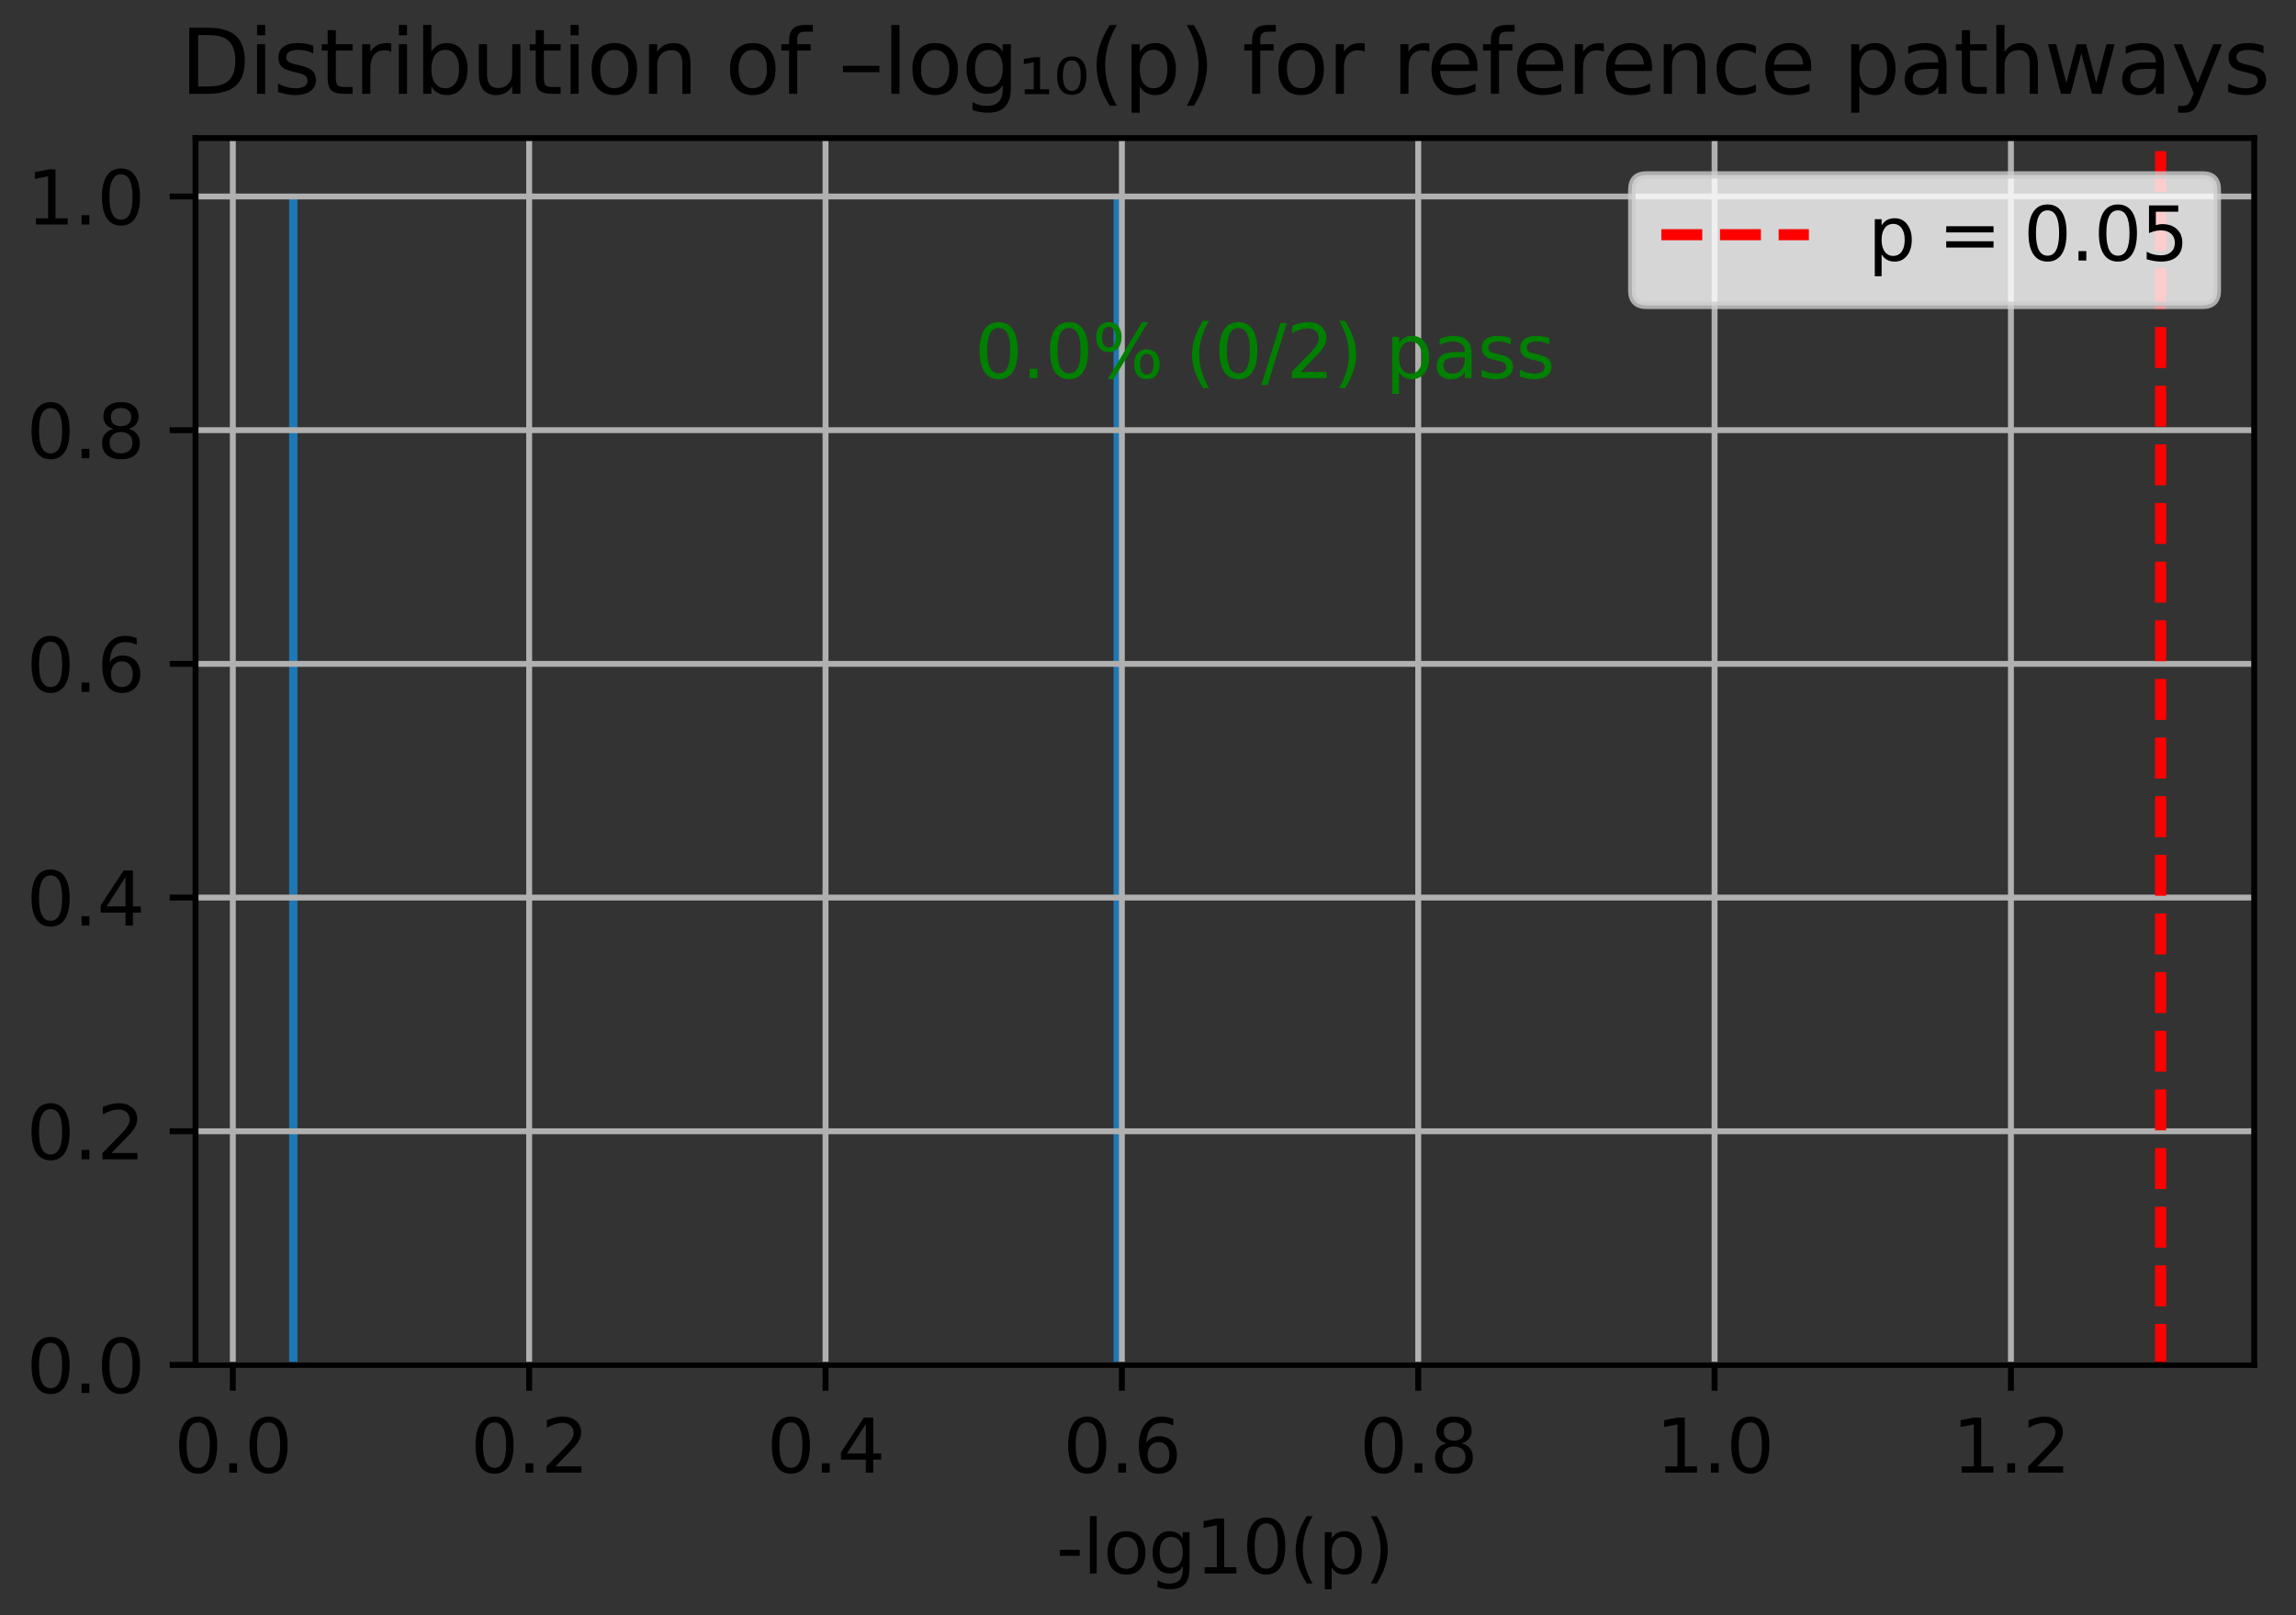 <?xml version="1.0" encoding="utf-8" standalone="no"?>
<!DOCTYPE svg PUBLIC "-//W3C//DTD SVG 1.1//EN"
  "http://www.w3.org/Graphics/SVG/1.1/DTD/svg11.dtd">
<svg xmlns:xlink="http://www.w3.org/1999/xlink" width="311.168pt" height="218.994pt" viewBox="0 0 311.168 218.994" xmlns="http://www.w3.org/2000/svg" version="1.1">
 <rect x="0" y="0" width="311.168" height="218.994" fill="#333333" stroke="none"/>
 <defs>
  <style type="text/css">*{stroke-linejoin: round; stroke-linecap: butt}</style>
 </defs>
 <g id="figure_1">
  <g id="patch_1">
   <path d="M 0 218.994 
L 311.168 218.994 
L 311.168 0 
L 0 0 
L 0 218.994 
z
" style="fill: none"/>
  </g>
  <g id="axes_1">
   <g id="patch_2">
    <path d="M 26.503 185.038 
L 305.503 185.038 
L 305.503 18.718 
L 26.503 18.718 
L 26.503 185.038 
z
" style="fill: none"/>
   </g>
   <g id="patch_3">
    <path d="M 39.185 185.038 
L 40.314 185.038 
L 40.314 26.638 
L 39.185 26.638 
z
" clip-path="url(#p17733066af)" style="fill: #1f77b4"/>
   </g>
   <g id="patch_4">
    <path d="M 40.314 185.038 
L 41.442 185.038 
L 41.442 185.038 
L 40.314 185.038 
z
" clip-path="url(#p17733066af)" style="fill: #1f77b4"/>
   </g>
   <g id="patch_5">
    <path d="M 41.442 185.038 
L 42.571 185.038 
L 42.571 185.038 
L 41.442 185.038 
z
" clip-path="url(#p17733066af)" style="fill: #1f77b4"/>
   </g>
   <g id="patch_6">
    <path d="M 42.571 185.038 
L 43.699 185.038 
L 43.699 185.038 
L 42.571 185.038 
z
" clip-path="url(#p17733066af)" style="fill: #1f77b4"/>
   </g>
   <g id="patch_7">
    <path d="M 43.699 185.038 
L 44.828 185.038 
L 44.828 185.038 
L 43.699 185.038 
z
" clip-path="url(#p17733066af)" style="fill: #1f77b4"/>
   </g>
   <g id="patch_8">
    <path d="M 44.828 185.038 
L 45.956 185.038 
L 45.956 185.038 
L 44.828 185.038 
z
" clip-path="url(#p17733066af)" style="fill: #1f77b4"/>
   </g>
   <g id="patch_9">
    <path d="M 45.956 185.038 
L 47.085 185.038 
L 47.085 185.038 
L 45.956 185.038 
z
" clip-path="url(#p17733066af)" style="fill: #1f77b4"/>
   </g>
   <g id="patch_10">
    <path d="M 47.085 185.038 
L 48.214 185.038 
L 48.214 185.038 
L 47.085 185.038 
z
" clip-path="url(#p17733066af)" style="fill: #1f77b4"/>
   </g>
   <g id="patch_11">
    <path d="M 48.214 185.038 
L 49.342 185.038 
L 49.342 185.038 
L 48.214 185.038 
z
" clip-path="url(#p17733066af)" style="fill: #1f77b4"/>
   </g>
   <g id="patch_12">
    <path d="M 49.342 185.038 
L 50.471 185.038 
L 50.471 185.038 
L 49.342 185.038 
z
" clip-path="url(#p17733066af)" style="fill: #1f77b4"/>
   </g>
   <g id="patch_13">
    <path d="M 50.471 185.038 
L 51.599 185.038 
L 51.599 185.038 
L 50.471 185.038 
z
" clip-path="url(#p17733066af)" style="fill: #1f77b4"/>
   </g>
   <g id="patch_14">
    <path d="M 51.599 185.038 
L 52.728 185.038 
L 52.728 185.038 
L 51.599 185.038 
z
" clip-path="url(#p17733066af)" style="fill: #1f77b4"/>
   </g>
   <g id="patch_15">
    <path d="M 52.728 185.038 
L 53.857 185.038 
L 53.857 185.038 
L 52.728 185.038 
z
" clip-path="url(#p17733066af)" style="fill: #1f77b4"/>
   </g>
   <g id="patch_16">
    <path d="M 53.857 185.038 
L 54.985 185.038 
L 54.985 185.038 
L 53.857 185.038 
z
" clip-path="url(#p17733066af)" style="fill: #1f77b4"/>
   </g>
   <g id="patch_17">
    <path d="M 54.985 185.038 
L 56.114 185.038 
L 56.114 185.038 
L 54.985 185.038 
z
" clip-path="url(#p17733066af)" style="fill: #1f77b4"/>
   </g>
   <g id="patch_18">
    <path d="M 56.114 185.038 
L 57.242 185.038 
L 57.242 185.038 
L 56.114 185.038 
z
" clip-path="url(#p17733066af)" style="fill: #1f77b4"/>
   </g>
   <g id="patch_19">
    <path d="M 57.242 185.038 
L 58.371 185.038 
L 58.371 185.038 
L 57.242 185.038 
z
" clip-path="url(#p17733066af)" style="fill: #1f77b4"/>
   </g>
   <g id="patch_20">
    <path d="M 58.371 185.038 
L 59.499 185.038 
L 59.499 185.038 
L 58.371 185.038 
z
" clip-path="url(#p17733066af)" style="fill: #1f77b4"/>
   </g>
   <g id="patch_21">
    <path d="M 59.499 185.038 
L 60.628 185.038 
L 60.628 185.038 
L 59.499 185.038 
z
" clip-path="url(#p17733066af)" style="fill: #1f77b4"/>
   </g>
   <g id="patch_22">
    <path d="M 60.628 185.038 
L 61.757 185.038 
L 61.757 185.038 
L 60.628 185.038 
z
" clip-path="url(#p17733066af)" style="fill: #1f77b4"/>
   </g>
   <g id="patch_23">
    <path d="M 61.757 185.038 
L 62.885 185.038 
L 62.885 185.038 
L 61.757 185.038 
z
" clip-path="url(#p17733066af)" style="fill: #1f77b4"/>
   </g>
   <g id="patch_24">
    <path d="M 62.885 185.038 
L 64.014 185.038 
L 64.014 185.038 
L 62.885 185.038 
z
" clip-path="url(#p17733066af)" style="fill: #1f77b4"/>
   </g>
   <g id="patch_25">
    <path d="M 64.014 185.038 
L 65.142 185.038 
L 65.142 185.038 
L 64.014 185.038 
z
" clip-path="url(#p17733066af)" style="fill: #1f77b4"/>
   </g>
   <g id="patch_26">
    <path d="M 65.142 185.038 
L 66.271 185.038 
L 66.271 185.038 
L 65.142 185.038 
z
" clip-path="url(#p17733066af)" style="fill: #1f77b4"/>
   </g>
   <g id="patch_27">
    <path d="M 66.271 185.038 
L 67.4 185.038 
L 67.4 185.038 
L 66.271 185.038 
z
" clip-path="url(#p17733066af)" style="fill: #1f77b4"/>
   </g>
   <g id="patch_28">
    <path d="M 67.4 185.038 
L 68.528 185.038 
L 68.528 185.038 
L 67.4 185.038 
z
" clip-path="url(#p17733066af)" style="fill: #1f77b4"/>
   </g>
   <g id="patch_29">
    <path d="M 68.528 185.038 
L 69.657 185.038 
L 69.657 185.038 
L 68.528 185.038 
z
" clip-path="url(#p17733066af)" style="fill: #1f77b4"/>
   </g>
   <g id="patch_30">
    <path d="M 69.657 185.038 
L 70.785 185.038 
L 70.785 185.038 
L 69.657 185.038 
z
" clip-path="url(#p17733066af)" style="fill: #1f77b4"/>
   </g>
   <g id="patch_31">
    <path d="M 70.785 185.038 
L 71.914 185.038 
L 71.914 185.038 
L 70.785 185.038 
z
" clip-path="url(#p17733066af)" style="fill: #1f77b4"/>
   </g>
   <g id="patch_32">
    <path d="M 71.914 185.038 
L 73.042 185.038 
L 73.042 185.038 
L 71.914 185.038 
z
" clip-path="url(#p17733066af)" style="fill: #1f77b4"/>
   </g>
   <g id="patch_33">
    <path d="M 73.042 185.038 
L 74.171 185.038 
L 74.171 185.038 
L 73.042 185.038 
z
" clip-path="url(#p17733066af)" style="fill: #1f77b4"/>
   </g>
   <g id="patch_34">
    <path d="M 74.171 185.038 
L 75.3 185.038 
L 75.3 185.038 
L 74.171 185.038 
z
" clip-path="url(#p17733066af)" style="fill: #1f77b4"/>
   </g>
   <g id="patch_35">
    <path d="M 75.3 185.038 
L 76.428 185.038 
L 76.428 185.038 
L 75.3 185.038 
z
" clip-path="url(#p17733066af)" style="fill: #1f77b4"/>
   </g>
   <g id="patch_36">
    <path d="M 76.428 185.038 
L 77.557 185.038 
L 77.557 185.038 
L 76.428 185.038 
z
" clip-path="url(#p17733066af)" style="fill: #1f77b4"/>
   </g>
   <g id="patch_37">
    <path d="M 77.557 185.038 
L 78.685 185.038 
L 78.685 185.038 
L 77.557 185.038 
z
" clip-path="url(#p17733066af)" style="fill: #1f77b4"/>
   </g>
   <g id="patch_38">
    <path d="M 78.685 185.038 
L 79.814 185.038 
L 79.814 185.038 
L 78.685 185.038 
z
" clip-path="url(#p17733066af)" style="fill: #1f77b4"/>
   </g>
   <g id="patch_39">
    <path d="M 79.814 185.038 
L 80.943 185.038 
L 80.943 185.038 
L 79.814 185.038 
z
" clip-path="url(#p17733066af)" style="fill: #1f77b4"/>
   </g>
   <g id="patch_40">
    <path d="M 80.943 185.038 
L 82.071 185.038 
L 82.071 185.038 
L 80.943 185.038 
z
" clip-path="url(#p17733066af)" style="fill: #1f77b4"/>
   </g>
   <g id="patch_41">
    <path d="M 82.071 185.038 
L 83.2 185.038 
L 83.2 185.038 
L 82.071 185.038 
z
" clip-path="url(#p17733066af)" style="fill: #1f77b4"/>
   </g>
   <g id="patch_42">
    <path d="M 83.2 185.038 
L 84.328 185.038 
L 84.328 185.038 
L 83.2 185.038 
z
" clip-path="url(#p17733066af)" style="fill: #1f77b4"/>
   </g>
   <g id="patch_43">
    <path d="M 84.328 185.038 
L 85.457 185.038 
L 85.457 185.038 
L 84.328 185.038 
z
" clip-path="url(#p17733066af)" style="fill: #1f77b4"/>
   </g>
   <g id="patch_44">
    <path d="M 85.457 185.038 
L 86.586 185.038 
L 86.586 185.038 
L 85.457 185.038 
z
" clip-path="url(#p17733066af)" style="fill: #1f77b4"/>
   </g>
   <g id="patch_45">
    <path d="M 86.586 185.038 
L 87.714 185.038 
L 87.714 185.038 
L 86.586 185.038 
z
" clip-path="url(#p17733066af)" style="fill: #1f77b4"/>
   </g>
   <g id="patch_46">
    <path d="M 87.714 185.038 
L 88.843 185.038 
L 88.843 185.038 
L 87.714 185.038 
z
" clip-path="url(#p17733066af)" style="fill: #1f77b4"/>
   </g>
   <g id="patch_47">
    <path d="M 88.843 185.038 
L 89.971 185.038 
L 89.971 185.038 
L 88.843 185.038 
z
" clip-path="url(#p17733066af)" style="fill: #1f77b4"/>
   </g>
   <g id="patch_48">
    <path d="M 89.971 185.038 
L 91.1 185.038 
L 91.1 185.038 
L 89.971 185.038 
z
" clip-path="url(#p17733066af)" style="fill: #1f77b4"/>
   </g>
   <g id="patch_49">
    <path d="M 91.1 185.038 
L 92.228 185.038 
L 92.228 185.038 
L 91.1 185.038 
z
" clip-path="url(#p17733066af)" style="fill: #1f77b4"/>
   </g>
   <g id="patch_50">
    <path d="M 92.228 185.038 
L 93.357 185.038 
L 93.357 185.038 
L 92.228 185.038 
z
" clip-path="url(#p17733066af)" style="fill: #1f77b4"/>
   </g>
   <g id="patch_51">
    <path d="M 93.357 185.038 
L 94.486 185.038 
L 94.486 185.038 
L 93.357 185.038 
z
" clip-path="url(#p17733066af)" style="fill: #1f77b4"/>
   </g>
   <g id="patch_52">
    <path d="M 94.486 185.038 
L 95.614 185.038 
L 95.614 185.038 
L 94.486 185.038 
z
" clip-path="url(#p17733066af)" style="fill: #1f77b4"/>
   </g>
   <g id="patch_53">
    <path d="M 95.614 185.038 
L 96.743 185.038 
L 96.743 185.038 
L 95.614 185.038 
z
" clip-path="url(#p17733066af)" style="fill: #1f77b4"/>
   </g>
   <g id="patch_54">
    <path d="M 96.743 185.038 
L 97.871 185.038 
L 97.871 185.038 
L 96.743 185.038 
z
" clip-path="url(#p17733066af)" style="fill: #1f77b4"/>
   </g>
   <g id="patch_55">
    <path d="M 97.871 185.038 
L 99 185.038 
L 99 185.038 
L 97.871 185.038 
z
" clip-path="url(#p17733066af)" style="fill: #1f77b4"/>
   </g>
   <g id="patch_56">
    <path d="M 99 185.038 
L 100.129 185.038 
L 100.129 185.038 
L 99 185.038 
z
" clip-path="url(#p17733066af)" style="fill: #1f77b4"/>
   </g>
   <g id="patch_57">
    <path d="M 100.129 185.038 
L 101.257 185.038 
L 101.257 185.038 
L 100.129 185.038 
z
" clip-path="url(#p17733066af)" style="fill: #1f77b4"/>
   </g>
   <g id="patch_58">
    <path d="M 101.257 185.038 
L 102.386 185.038 
L 102.386 185.038 
L 101.257 185.038 
z
" clip-path="url(#p17733066af)" style="fill: #1f77b4"/>
   </g>
   <g id="patch_59">
    <path d="M 102.386 185.038 
L 103.514 185.038 
L 103.514 185.038 
L 102.386 185.038 
z
" clip-path="url(#p17733066af)" style="fill: #1f77b4"/>
   </g>
   <g id="patch_60">
    <path d="M 103.514 185.038 
L 104.643 185.038 
L 104.643 185.038 
L 103.514 185.038 
z
" clip-path="url(#p17733066af)" style="fill: #1f77b4"/>
   </g>
   <g id="patch_61">
    <path d="M 104.643 185.038 
L 105.771 185.038 
L 105.771 185.038 
L 104.643 185.038 
z
" clip-path="url(#p17733066af)" style="fill: #1f77b4"/>
   </g>
   <g id="patch_62">
    <path d="M 105.771 185.038 
L 106.9 185.038 
L 106.9 185.038 
L 105.771 185.038 
z
" clip-path="url(#p17733066af)" style="fill: #1f77b4"/>
   </g>
   <g id="patch_63">
    <path d="M 106.9 185.038 
L 108.029 185.038 
L 108.029 185.038 
L 106.9 185.038 
z
" clip-path="url(#p17733066af)" style="fill: #1f77b4"/>
   </g>
   <g id="patch_64">
    <path d="M 108.029 185.038 
L 109.157 185.038 
L 109.157 185.038 
L 108.029 185.038 
z
" clip-path="url(#p17733066af)" style="fill: #1f77b4"/>
   </g>
   <g id="patch_65">
    <path d="M 109.157 185.038 
L 110.286 185.038 
L 110.286 185.038 
L 109.157 185.038 
z
" clip-path="url(#p17733066af)" style="fill: #1f77b4"/>
   </g>
   <g id="patch_66">
    <path d="M 110.286 185.038 
L 111.414 185.038 
L 111.414 185.038 
L 110.286 185.038 
z
" clip-path="url(#p17733066af)" style="fill: #1f77b4"/>
   </g>
   <g id="patch_67">
    <path d="M 111.414 185.038 
L 112.543 185.038 
L 112.543 185.038 
L 111.414 185.038 
z
" clip-path="url(#p17733066af)" style="fill: #1f77b4"/>
   </g>
   <g id="patch_68">
    <path d="M 112.543 185.038 
L 113.672 185.038 
L 113.672 185.038 
L 112.543 185.038 
z
" clip-path="url(#p17733066af)" style="fill: #1f77b4"/>
   </g>
   <g id="patch_69">
    <path d="M 113.672 185.038 
L 114.8 185.038 
L 114.8 185.038 
L 113.672 185.038 
z
" clip-path="url(#p17733066af)" style="fill: #1f77b4"/>
   </g>
   <g id="patch_70">
    <path d="M 114.8 185.038 
L 115.929 185.038 
L 115.929 185.038 
L 114.8 185.038 
z
" clip-path="url(#p17733066af)" style="fill: #1f77b4"/>
   </g>
   <g id="patch_71">
    <path d="M 115.929 185.038 
L 117.057 185.038 
L 117.057 185.038 
L 115.929 185.038 
z
" clip-path="url(#p17733066af)" style="fill: #1f77b4"/>
   </g>
   <g id="patch_72">
    <path d="M 117.057 185.038 
L 118.186 185.038 
L 118.186 185.038 
L 117.057 185.038 
z
" clip-path="url(#p17733066af)" style="fill: #1f77b4"/>
   </g>
   <g id="patch_73">
    <path d="M 118.186 185.038 
L 119.314 185.038 
L 119.314 185.038 
L 118.186 185.038 
z
" clip-path="url(#p17733066af)" style="fill: #1f77b4"/>
   </g>
   <g id="patch_74">
    <path d="M 119.314 185.038 
L 120.443 185.038 
L 120.443 185.038 
L 119.314 185.038 
z
" clip-path="url(#p17733066af)" style="fill: #1f77b4"/>
   </g>
   <g id="patch_75">
    <path d="M 120.443 185.038 
L 121.572 185.038 
L 121.572 185.038 
L 120.443 185.038 
z
" clip-path="url(#p17733066af)" style="fill: #1f77b4"/>
   </g>
   <g id="patch_76">
    <path d="M 121.572 185.038 
L 122.7 185.038 
L 122.7 185.038 
L 121.572 185.038 
z
" clip-path="url(#p17733066af)" style="fill: #1f77b4"/>
   </g>
   <g id="patch_77">
    <path d="M 122.7 185.038 
L 123.829 185.038 
L 123.829 185.038 
L 122.7 185.038 
z
" clip-path="url(#p17733066af)" style="fill: #1f77b4"/>
   </g>
   <g id="patch_78">
    <path d="M 123.829 185.038 
L 124.957 185.038 
L 124.957 185.038 
L 123.829 185.038 
z
" clip-path="url(#p17733066af)" style="fill: #1f77b4"/>
   </g>
   <g id="patch_79">
    <path d="M 124.957 185.038 
L 126.086 185.038 
L 126.086 185.038 
L 124.957 185.038 
z
" clip-path="url(#p17733066af)" style="fill: #1f77b4"/>
   </g>
   <g id="patch_80">
    <path d="M 126.086 185.038 
L 127.215 185.038 
L 127.215 185.038 
L 126.086 185.038 
z
" clip-path="url(#p17733066af)" style="fill: #1f77b4"/>
   </g>
   <g id="patch_81">
    <path d="M 127.215 185.038 
L 128.343 185.038 
L 128.343 185.038 
L 127.215 185.038 
z
" clip-path="url(#p17733066af)" style="fill: #1f77b4"/>
   </g>
   <g id="patch_82">
    <path d="M 128.343 185.038 
L 129.472 185.038 
L 129.472 185.038 
L 128.343 185.038 
z
" clip-path="url(#p17733066af)" style="fill: #1f77b4"/>
   </g>
   <g id="patch_83">
    <path d="M 129.472 185.038 
L 130.6 185.038 
L 130.6 185.038 
L 129.472 185.038 
z
" clip-path="url(#p17733066af)" style="fill: #1f77b4"/>
   </g>
   <g id="patch_84">
    <path d="M 130.6 185.038 
L 131.729 185.038 
L 131.729 185.038 
L 130.6 185.038 
z
" clip-path="url(#p17733066af)" style="fill: #1f77b4"/>
   </g>
   <g id="patch_85">
    <path d="M 131.729 185.038 
L 132.857 185.038 
L 132.857 185.038 
L 131.729 185.038 
z
" clip-path="url(#p17733066af)" style="fill: #1f77b4"/>
   </g>
   <g id="patch_86">
    <path d="M 132.857 185.038 
L 133.986 185.038 
L 133.986 185.038 
L 132.857 185.038 
z
" clip-path="url(#p17733066af)" style="fill: #1f77b4"/>
   </g>
   <g id="patch_87">
    <path d="M 133.986 185.038 
L 135.115 185.038 
L 135.115 185.038 
L 133.986 185.038 
z
" clip-path="url(#p17733066af)" style="fill: #1f77b4"/>
   </g>
   <g id="patch_88">
    <path d="M 135.115 185.038 
L 136.243 185.038 
L 136.243 185.038 
L 135.115 185.038 
z
" clip-path="url(#p17733066af)" style="fill: #1f77b4"/>
   </g>
   <g id="patch_89">
    <path d="M 136.243 185.038 
L 137.372 185.038 
L 137.372 185.038 
L 136.243 185.038 
z
" clip-path="url(#p17733066af)" style="fill: #1f77b4"/>
   </g>
   <g id="patch_90">
    <path d="M 137.372 185.038 
L 138.5 185.038 
L 138.5 185.038 
L 137.372 185.038 
z
" clip-path="url(#p17733066af)" style="fill: #1f77b4"/>
   </g>
   <g id="patch_91">
    <path d="M 138.5 185.038 
L 139.629 185.038 
L 139.629 185.038 
L 138.5 185.038 
z
" clip-path="url(#p17733066af)" style="fill: #1f77b4"/>
   </g>
   <g id="patch_92">
    <path d="M 139.629 185.038 
L 140.758 185.038 
L 140.758 185.038 
L 139.629 185.038 
z
" clip-path="url(#p17733066af)" style="fill: #1f77b4"/>
   </g>
   <g id="patch_93">
    <path d="M 140.758 185.038 
L 141.886 185.038 
L 141.886 185.038 
L 140.758 185.038 
z
" clip-path="url(#p17733066af)" style="fill: #1f77b4"/>
   </g>
   <g id="patch_94">
    <path d="M 141.886 185.038 
L 143.015 185.038 
L 143.015 185.038 
L 141.886 185.038 
z
" clip-path="url(#p17733066af)" style="fill: #1f77b4"/>
   </g>
   <g id="patch_95">
    <path d="M 143.015 185.038 
L 144.143 185.038 
L 144.143 185.038 
L 143.015 185.038 
z
" clip-path="url(#p17733066af)" style="fill: #1f77b4"/>
   </g>
   <g id="patch_96">
    <path d="M 144.143 185.038 
L 145.272 185.038 
L 145.272 185.038 
L 144.143 185.038 
z
" clip-path="url(#p17733066af)" style="fill: #1f77b4"/>
   </g>
   <g id="patch_97">
    <path d="M 145.272 185.038 
L 146.4 185.038 
L 146.4 185.038 
L 145.272 185.038 
z
" clip-path="url(#p17733066af)" style="fill: #1f77b4"/>
   </g>
   <g id="patch_98">
    <path d="M 146.4 185.038 
L 147.529 185.038 
L 147.529 185.038 
L 146.4 185.038 
z
" clip-path="url(#p17733066af)" style="fill: #1f77b4"/>
   </g>
   <g id="patch_99">
    <path d="M 147.529 185.038 
L 148.658 185.038 
L 148.658 185.038 
L 147.529 185.038 
z
" clip-path="url(#p17733066af)" style="fill: #1f77b4"/>
   </g>
   <g id="patch_100">
    <path d="M 148.658 185.038 
L 149.786 185.038 
L 149.786 185.038 
L 148.658 185.038 
z
" clip-path="url(#p17733066af)" style="fill: #1f77b4"/>
   </g>
   <g id="patch_101">
    <path d="M 149.786 185.038 
L 150.915 185.038 
L 150.915 185.038 
L 149.786 185.038 
z
" clip-path="url(#p17733066af)" style="fill: #1f77b4"/>
   </g>
   <g id="patch_102">
    <path d="M 150.915 185.038 
L 152.043 185.038 
L 152.043 26.638 
L 150.915 26.638 
z
" clip-path="url(#p17733066af)" style="fill: #1f77b4"/>
   </g>
   <g id="matplotlib.axis_1">
    <g id="xtick_1">
     <g id="line2d_1">
      <path d="M 31.554 185.038 
L 31.554 18.718 
" clip-path="url(#p17733066af)" style="fill: none; stroke: #b0b0b0; stroke-width: 0.8; stroke-linecap: square"/>
     </g>
     <g id="line2d_2">
      <defs>
       <path id="m2706a24806" d="M 0 0 
L 0 3.5 
" style="stroke: #000000; stroke-width: 0.8"/>
      </defs>
      <g>
       <use xlink:href="#m2706a24806" x="31.554" y="185.038" style="stroke: #000000; stroke-width: 0.8"/>
      </g>
     </g>
     <g id="text_1">
      <!-- 0.0 -->
      <g transform="translate(23.602 199.637) scale(0.1 -0.1)">
       <defs>
        <path id="DejaVuSans-30" d="M 2034 4250 
Q 1547 4250 1301 3770 
Q 1056 3291 1056 2328 
Q 1056 1369 1301 889 
Q 1547 409 2034 409 
Q 2525 409 2770 889 
Q 3016 1369 3016 2328 
Q 3016 3291 2770 3770 
Q 2525 4250 2034 4250 
z
M 2034 4750 
Q 2819 4750 3233 4129 
Q 3647 3509 3647 2328 
Q 3647 1150 3233 529 
Q 2819 -91 2034 -91 
Q 1250 -91 836 529 
Q 422 1150 422 2328 
Q 422 3509 836 4129 
Q 1250 4750 2034 4750 
z
" transform="scale(0.016)"/>
        <path id="DejaVuSans-2e" d="M 684 794 
L 1344 794 
L 1344 0 
L 684 0 
L 684 794 
z
" transform="scale(0.016)"/>
       </defs>
       <use xlink:href="#DejaVuSans-30"/>
       <use xlink:href="#DejaVuSans-2e" transform="translate(63.623 0)"/>
       <use xlink:href="#DejaVuSans-30" transform="translate(95.41 0)"/>
      </g>
     </g>
    </g>
    <g id="xtick_2">
     <g id="line2d_3">
      <path d="M 71.717 185.038 
L 71.717 18.718 
" clip-path="url(#p17733066af)" style="fill: none; stroke: #b0b0b0; stroke-width: 0.8; stroke-linecap: square"/>
     </g>
     <g id="line2d_4">
      <g>
       <use xlink:href="#m2706a24806" x="71.717" y="185.038" style="stroke: #000000; stroke-width: 0.8"/>
      </g>
     </g>
     <g id="text_2">
      <!-- 0.2 -->
      <g transform="translate(63.766 199.637) scale(0.1 -0.1)">
       <defs>
        <path id="DejaVuSans-32" d="M 1228 531 
L 3431 531 
L 3431 0 
L 469 0 
L 469 531 
Q 828 903 1448 1529 
Q 2069 2156 2228 2338 
Q 2531 2678 2651 2914 
Q 2772 3150 2772 3378 
Q 2772 3750 2511 3984 
Q 2250 4219 1831 4219 
Q 1534 4219 1204 4116 
Q 875 4013 500 3803 
L 500 4441 
Q 881 4594 1212 4672 
Q 1544 4750 1819 4750 
Q 2544 4750 2975 4387 
Q 3406 4025 3406 3419 
Q 3406 3131 3298 2873 
Q 3191 2616 2906 2266 
Q 2828 2175 2409 1742 
Q 1991 1309 1228 531 
z
" transform="scale(0.016)"/>
       </defs>
       <use xlink:href="#DejaVuSans-30"/>
       <use xlink:href="#DejaVuSans-2e" transform="translate(63.623 0)"/>
       <use xlink:href="#DejaVuSans-32" transform="translate(95.41 0)"/>
      </g>
     </g>
    </g>
    <g id="xtick_3">
     <g id="line2d_5">
      <path d="M 111.88 185.038 
L 111.88 18.718 
" clip-path="url(#p17733066af)" style="fill: none; stroke: #b0b0b0; stroke-width: 0.8; stroke-linecap: square"/>
     </g>
     <g id="line2d_6">
      <g>
       <use xlink:href="#m2706a24806" x="111.88" y="185.038" style="stroke: #000000; stroke-width: 0.8"/>
      </g>
     </g>
     <g id="text_3">
      <!-- 0.4 -->
      <g transform="translate(103.929 199.637) scale(0.1 -0.1)">
       <defs>
        <path id="DejaVuSans-34" d="M 2419 4116 
L 825 1625 
L 2419 1625 
L 2419 4116 
z
M 2253 4666 
L 3047 4666 
L 3047 1625 
L 3713 1625 
L 3713 1100 
L 3047 1100 
L 3047 0 
L 2419 0 
L 2419 1100 
L 313 1100 
L 313 1709 
L 2253 4666 
z
" transform="scale(0.016)"/>
       </defs>
       <use xlink:href="#DejaVuSans-30"/>
       <use xlink:href="#DejaVuSans-2e" transform="translate(63.623 0)"/>
       <use xlink:href="#DejaVuSans-34" transform="translate(95.41 0)"/>
      </g>
     </g>
    </g>
    <g id="xtick_4">
     <g id="line2d_7">
      <path d="M 152.043 185.038 
L 152.043 18.718 
" clip-path="url(#p17733066af)" style="fill: none; stroke: #b0b0b0; stroke-width: 0.8; stroke-linecap: square"/>
     </g>
     <g id="line2d_8">
      <g>
       <use xlink:href="#m2706a24806" x="152.043" y="185.038" style="stroke: #000000; stroke-width: 0.8"/>
      </g>
     </g>
     <g id="text_4">
      <!-- 0.6 -->
      <g transform="translate(144.092 199.637) scale(0.1 -0.1)">
       <defs>
        <path id="DejaVuSans-36" d="M 2113 2584 
Q 1688 2584 1439 2293 
Q 1191 2003 1191 1497 
Q 1191 994 1439 701 
Q 1688 409 2113 409 
Q 2538 409 2786 701 
Q 3034 994 3034 1497 
Q 3034 2003 2786 2293 
Q 2538 2584 2113 2584 
z
M 3366 4563 
L 3366 3988 
Q 3128 4100 2886 4159 
Q 2644 4219 2406 4219 
Q 1781 4219 1451 3797 
Q 1122 3375 1075 2522 
Q 1259 2794 1537 2939 
Q 1816 3084 2150 3084 
Q 2853 3084 3261 2657 
Q 3669 2231 3669 1497 
Q 3669 778 3244 343 
Q 2819 -91 2113 -91 
Q 1303 -91 875 529 
Q 447 1150 447 2328 
Q 447 3434 972 4092 
Q 1497 4750 2381 4750 
Q 2619 4750 2861 4703 
Q 3103 4656 3366 4563 
z
" transform="scale(0.016)"/>
       </defs>
       <use xlink:href="#DejaVuSans-30"/>
       <use xlink:href="#DejaVuSans-2e" transform="translate(63.623 0)"/>
       <use xlink:href="#DejaVuSans-36" transform="translate(95.41 0)"/>
      </g>
     </g>
    </g>
    <g id="xtick_5">
     <g id="line2d_9">
      <path d="M 192.207 185.038 
L 192.207 18.718 
" clip-path="url(#p17733066af)" style="fill: none; stroke: #b0b0b0; stroke-width: 0.8; stroke-linecap: square"/>
     </g>
     <g id="line2d_10">
      <g>
       <use xlink:href="#m2706a24806" x="192.207" y="185.038" style="stroke: #000000; stroke-width: 0.8"/>
      </g>
     </g>
     <g id="text_5">
      <!-- 0.8 -->
      <g transform="translate(184.255 199.637) scale(0.1 -0.1)">
       <defs>
        <path id="DejaVuSans-38" d="M 2034 2216 
Q 1584 2216 1326 1975 
Q 1069 1734 1069 1313 
Q 1069 891 1326 650 
Q 1584 409 2034 409 
Q 2484 409 2743 651 
Q 3003 894 3003 1313 
Q 3003 1734 2745 1975 
Q 2488 2216 2034 2216 
z
M 1403 2484 
Q 997 2584 770 2862 
Q 544 3141 544 3541 
Q 544 4100 942 4425 
Q 1341 4750 2034 4750 
Q 2731 4750 3128 4425 
Q 3525 4100 3525 3541 
Q 3525 3141 3298 2862 
Q 3072 2584 2669 2484 
Q 3125 2378 3379 2068 
Q 3634 1759 3634 1313 
Q 3634 634 3220 271 
Q 2806 -91 2034 -91 
Q 1263 -91 848 271 
Q 434 634 434 1313 
Q 434 1759 690 2068 
Q 947 2378 1403 2484 
z
M 1172 3481 
Q 1172 3119 1398 2916 
Q 1625 2713 2034 2713 
Q 2441 2713 2670 2916 
Q 2900 3119 2900 3481 
Q 2900 3844 2670 4047 
Q 2441 4250 2034 4250 
Q 1625 4250 1398 4047 
Q 1172 3844 1172 3481 
z
" transform="scale(0.016)"/>
       </defs>
       <use xlink:href="#DejaVuSans-30"/>
       <use xlink:href="#DejaVuSans-2e" transform="translate(63.623 0)"/>
       <use xlink:href="#DejaVuSans-38" transform="translate(95.41 0)"/>
      </g>
     </g>
    </g>
    <g id="xtick_6">
     <g id="line2d_11">
      <path d="M 232.37 185.038 
L 232.37 18.718 
" clip-path="url(#p17733066af)" style="fill: none; stroke: #b0b0b0; stroke-width: 0.8; stroke-linecap: square"/>
     </g>
     <g id="line2d_12">
      <g>
       <use xlink:href="#m2706a24806" x="232.37" y="185.038" style="stroke: #000000; stroke-width: 0.8"/>
      </g>
     </g>
     <g id="text_6">
      <!-- 1.0 -->
      <g transform="translate(224.418 199.637) scale(0.1 -0.1)">
       <defs>
        <path id="DejaVuSans-31" d="M 794 531 
L 1825 531 
L 1825 4091 
L 703 3866 
L 703 4441 
L 1819 4666 
L 2450 4666 
L 2450 531 
L 3481 531 
L 3481 0 
L 794 0 
L 794 531 
z
" transform="scale(0.016)"/>
       </defs>
       <use xlink:href="#DejaVuSans-31"/>
       <use xlink:href="#DejaVuSans-2e" transform="translate(63.623 0)"/>
       <use xlink:href="#DejaVuSans-30" transform="translate(95.41 0)"/>
      </g>
     </g>
    </g>
    <g id="xtick_7">
     <g id="line2d_13">
      <path d="M 272.533 185.038 
L 272.533 18.718 
" clip-path="url(#p17733066af)" style="fill: none; stroke: #b0b0b0; stroke-width: 0.8; stroke-linecap: square"/>
     </g>
     <g id="line2d_14">
      <g>
       <use xlink:href="#m2706a24806" x="272.533" y="185.038" style="stroke: #000000; stroke-width: 0.8"/>
      </g>
     </g>
     <g id="text_7">
      <!-- 1.2 -->
      <g transform="translate(264.581 199.637) scale(0.1 -0.1)">
       <use xlink:href="#DejaVuSans-31"/>
       <use xlink:href="#DejaVuSans-2e" transform="translate(63.623 0)"/>
       <use xlink:href="#DejaVuSans-32" transform="translate(95.41 0)"/>
      </g>
     </g>
    </g>
    <g id="text_8">
     <!-- -log10(p) -->
     <g transform="translate(143.138 213.315) scale(0.1 -0.1)">
      <defs>
       <path id="DejaVuSans-2d" d="M 313 2009 
L 1997 2009 
L 1997 1497 
L 313 1497 
L 313 2009 
z
" transform="scale(0.016)"/>
       <path id="DejaVuSans-6c" d="M 603 4863 
L 1178 4863 
L 1178 0 
L 603 0 
L 603 4863 
z
" transform="scale(0.016)"/>
       <path id="DejaVuSans-6f" d="M 1959 3097 
Q 1497 3097 1228 2736 
Q 959 2375 959 1747 
Q 959 1119 1226 758 
Q 1494 397 1959 397 
Q 2419 397 2687 759 
Q 2956 1122 2956 1747 
Q 2956 2369 2687 2733 
Q 2419 3097 1959 3097 
z
M 1959 3584 
Q 2709 3584 3137 3096 
Q 3566 2609 3566 1747 
Q 3566 888 3137 398 
Q 2709 -91 1959 -91 
Q 1206 -91 779 398 
Q 353 888 353 1747 
Q 353 2609 779 3096 
Q 1206 3584 1959 3584 
z
" transform="scale(0.016)"/>
       <path id="DejaVuSans-67" d="M 2906 1791 
Q 2906 2416 2648 2759 
Q 2391 3103 1925 3103 
Q 1463 3103 1205 2759 
Q 947 2416 947 1791 
Q 947 1169 1205 825 
Q 1463 481 1925 481 
Q 2391 481 2648 825 
Q 2906 1169 2906 1791 
z
M 3481 434 
Q 3481 -459 3084 -895 
Q 2688 -1331 1869 -1331 
Q 1566 -1331 1297 -1286 
Q 1028 -1241 775 -1147 
L 775 -588 
Q 1028 -725 1275 -790 
Q 1522 -856 1778 -856 
Q 2344 -856 2625 -561 
Q 2906 -266 2906 331 
L 2906 616 
Q 2728 306 2450 153 
Q 2172 0 1784 0 
Q 1141 0 747 490 
Q 353 981 353 1791 
Q 353 2603 747 3093 
Q 1141 3584 1784 3584 
Q 2172 3584 2450 3431 
Q 2728 3278 2906 2969 
L 2906 3500 
L 3481 3500 
L 3481 434 
z
" transform="scale(0.016)"/>
       <path id="DejaVuSans-28" d="M 1984 4856 
Q 1566 4138 1362 3434 
Q 1159 2731 1159 2009 
Q 1159 1288 1364 580 
Q 1569 -128 1984 -844 
L 1484 -844 
Q 1016 -109 783 600 
Q 550 1309 550 2009 
Q 550 2706 781 3412 
Q 1013 4119 1484 4856 
L 1984 4856 
z
" transform="scale(0.016)"/>
       <path id="DejaVuSans-70" d="M 1159 525 
L 1159 -1331 
L 581 -1331 
L 581 3500 
L 1159 3500 
L 1159 2969 
Q 1341 3281 1617 3432 
Q 1894 3584 2278 3584 
Q 2916 3584 3314 3078 
Q 3713 2572 3713 1747 
Q 3713 922 3314 415 
Q 2916 -91 2278 -91 
Q 1894 -91 1617 61 
Q 1341 213 1159 525 
z
M 3116 1747 
Q 3116 2381 2855 2742 
Q 2594 3103 2138 3103 
Q 1681 3103 1420 2742 
Q 1159 2381 1159 1747 
Q 1159 1113 1420 752 
Q 1681 391 2138 391 
Q 2594 391 2855 752 
Q 3116 1113 3116 1747 
z
" transform="scale(0.016)"/>
       <path id="DejaVuSans-29" d="M 513 4856 
L 1013 4856 
Q 1481 4119 1714 3412 
Q 1947 2706 1947 2009 
Q 1947 1309 1714 600 
Q 1481 -109 1013 -844 
L 513 -844 
Q 928 -128 1133 580 
Q 1338 1288 1338 2009 
Q 1338 2731 1133 3434 
Q 928 4138 513 4856 
z
" transform="scale(0.016)"/>
      </defs>
      <use xlink:href="#DejaVuSans-2d"/>
      <use xlink:href="#DejaVuSans-6c" transform="translate(36.084 0)"/>
      <use xlink:href="#DejaVuSans-6f" transform="translate(63.867 0)"/>
      <use xlink:href="#DejaVuSans-67" transform="translate(125.049 0)"/>
      <use xlink:href="#DejaVuSans-31" transform="translate(188.525 0)"/>
      <use xlink:href="#DejaVuSans-30" transform="translate(252.148 0)"/>
      <use xlink:href="#DejaVuSans-28" transform="translate(315.771 0)"/>
      <use xlink:href="#DejaVuSans-70" transform="translate(354.785 0)"/>
      <use xlink:href="#DejaVuSans-29" transform="translate(418.262 0)"/>
     </g>
    </g>
   </g>
   <g id="matplotlib.axis_2">
    <g id="ytick_1">
     <g id="line2d_15">
      <path d="M 26.503 185.038 
L 305.503 185.038 
" clip-path="url(#p17733066af)" style="fill: none; stroke: #b0b0b0; stroke-width: 0.8; stroke-linecap: square"/>
     </g>
     <g id="line2d_16">
      <defs>
       <path id="m6ab0946377" d="M 0 0 
L -3.5 0 
" style="stroke: #000000; stroke-width: 0.8"/>
      </defs>
      <g>
       <use xlink:href="#m6ab0946377" x="26.503" y="185.038" style="stroke: #000000; stroke-width: 0.8"/>
      </g>
     </g>
     <g id="text_9">
      <!-- 0.0 -->
      <g transform="translate(3.6 188.837) scale(0.1 -0.1)">
       <use xlink:href="#DejaVuSans-30"/>
       <use xlink:href="#DejaVuSans-2e" transform="translate(63.623 0)"/>
       <use xlink:href="#DejaVuSans-30" transform="translate(95.41 0)"/>
      </g>
     </g>
    </g>
    <g id="ytick_2">
     <g id="line2d_17">
      <path d="M 26.503 153.358 
L 305.503 153.358 
" clip-path="url(#p17733066af)" style="fill: none; stroke: #b0b0b0; stroke-width: 0.8; stroke-linecap: square"/>
     </g>
     <g id="line2d_18">
      <g>
       <use xlink:href="#m6ab0946377" x="26.503" y="153.358" style="stroke: #000000; stroke-width: 0.8"/>
      </g>
     </g>
     <g id="text_10">
      <!-- 0.2 -->
      <g transform="translate(3.6 157.157) scale(0.1 -0.1)">
       <use xlink:href="#DejaVuSans-30"/>
       <use xlink:href="#DejaVuSans-2e" transform="translate(63.623 0)"/>
       <use xlink:href="#DejaVuSans-32" transform="translate(95.41 0)"/>
      </g>
     </g>
    </g>
    <g id="ytick_3">
     <g id="line2d_19">
      <path d="M 26.503 121.678 
L 305.503 121.678 
" clip-path="url(#p17733066af)" style="fill: none; stroke: #b0b0b0; stroke-width: 0.8; stroke-linecap: square"/>
     </g>
     <g id="line2d_20">
      <g>
       <use xlink:href="#m6ab0946377" x="26.503" y="121.678" style="stroke: #000000; stroke-width: 0.8"/>
      </g>
     </g>
     <g id="text_11">
      <!-- 0.4 -->
      <g transform="translate(3.6 125.477) scale(0.1 -0.1)">
       <use xlink:href="#DejaVuSans-30"/>
       <use xlink:href="#DejaVuSans-2e" transform="translate(63.623 0)"/>
       <use xlink:href="#DejaVuSans-34" transform="translate(95.41 0)"/>
      </g>
     </g>
    </g>
    <g id="ytick_4">
     <g id="line2d_21">
      <path d="M 26.503 89.998 
L 305.503 89.998 
" clip-path="url(#p17733066af)" style="fill: none; stroke: #b0b0b0; stroke-width: 0.8; stroke-linecap: square"/>
     </g>
     <g id="line2d_22">
      <g>
       <use xlink:href="#m6ab0946377" x="26.503" y="89.998" style="stroke: #000000; stroke-width: 0.8"/>
      </g>
     </g>
     <g id="text_12">
      <!-- 0.6 -->
      <g transform="translate(3.6 93.797) scale(0.1 -0.1)">
       <use xlink:href="#DejaVuSans-30"/>
       <use xlink:href="#DejaVuSans-2e" transform="translate(63.623 0)"/>
       <use xlink:href="#DejaVuSans-36" transform="translate(95.41 0)"/>
      </g>
     </g>
    </g>
    <g id="ytick_5">
     <g id="line2d_23">
      <path d="M 26.503 58.318 
L 305.503 58.318 
" clip-path="url(#p17733066af)" style="fill: none; stroke: #b0b0b0; stroke-width: 0.8; stroke-linecap: square"/>
     </g>
     <g id="line2d_24">
      <g>
       <use xlink:href="#m6ab0946377" x="26.503" y="58.318" style="stroke: #000000; stroke-width: 0.8"/>
      </g>
     </g>
     <g id="text_13">
      <!-- 0.8 -->
      <g transform="translate(3.6 62.117) scale(0.1 -0.1)">
       <use xlink:href="#DejaVuSans-30"/>
       <use xlink:href="#DejaVuSans-2e" transform="translate(63.623 0)"/>
       <use xlink:href="#DejaVuSans-38" transform="translate(95.41 0)"/>
      </g>
     </g>
    </g>
    <g id="ytick_6">
     <g id="line2d_25">
      <path d="M 26.503 26.638 
L 305.503 26.638 
" clip-path="url(#p17733066af)" style="fill: none; stroke: #b0b0b0; stroke-width: 0.8; stroke-linecap: square"/>
     </g>
     <g id="line2d_26">
      <g>
       <use xlink:href="#m6ab0946377" x="26.503" y="26.638" style="stroke: #000000; stroke-width: 0.8"/>
      </g>
     </g>
     <g id="text_14">
      <!-- 1.0 -->
      <g transform="translate(3.6 30.437) scale(0.1 -0.1)">
       <use xlink:href="#DejaVuSans-31"/>
       <use xlink:href="#DejaVuSans-2e" transform="translate(63.623 0)"/>
       <use xlink:href="#DejaVuSans-30" transform="translate(95.41 0)"/>
      </g>
     </g>
    </g>
   </g>
   <g id="line2d_27">
    <path d="M 292.821 185.038 
L 292.821 18.718 
" clip-path="url(#p17733066af)" style="fill: none; stroke-dasharray: 5.55,2.4; stroke-dashoffset: 0; stroke: #ff0000; stroke-width: 1.5"/>
   </g>
   <g id="patch_103">
    <path d="M 26.503 185.038 
L 26.503 18.718 
" style="fill: none; stroke: #000000; stroke-width: 0.8; stroke-linejoin: miter; stroke-linecap: square"/>
   </g>
   <g id="patch_104">
    <path d="M 305.503 185.038 
L 305.503 18.718 
" style="fill: none; stroke: #000000; stroke-width: 0.8; stroke-linejoin: miter; stroke-linecap: square"/>
   </g>
   <g id="patch_105">
    <path d="M 26.503 185.038 
L 305.503 185.038 
" style="fill: none; stroke: #000000; stroke-width: 0.8; stroke-linejoin: miter; stroke-linecap: square"/>
   </g>
   <g id="patch_106">
    <path d="M 26.503 18.718 
L 305.503 18.718 
" style="fill: none; stroke: #000000; stroke-width: 0.8; stroke-linejoin: miter; stroke-linecap: square"/>
   </g>
   <g id="text_15">
    <!-- 0.0% (0/2) pass -->
    <g style="fill: #008000" transform="translate(132.09 51.265) scale(0.1 -0.1)">
     <defs>
      <path id="DejaVuSans-25" d="M 4653 2053 
Q 4381 2053 4226 1822 
Q 4072 1591 4072 1178 
Q 4072 772 4226 539 
Q 4381 306 4653 306 
Q 4919 306 5073 539 
Q 5228 772 5228 1178 
Q 5228 1588 5073 1820 
Q 4919 2053 4653 2053 
z
M 4653 2450 
Q 5147 2450 5437 2106 
Q 5728 1763 5728 1178 
Q 5728 594 5436 251 
Q 5144 -91 4653 -91 
Q 4153 -91 3862 251 
Q 3572 594 3572 1178 
Q 3572 1766 3864 2108 
Q 4156 2450 4653 2450 
z
M 1428 4353 
Q 1159 4353 1004 4120 
Q 850 3888 850 3481 
Q 850 3069 1003 2837 
Q 1156 2606 1428 2606 
Q 1700 2606 1854 2837 
Q 2009 3069 2009 3481 
Q 2009 3884 1853 4118 
Q 1697 4353 1428 4353 
z
M 4250 4750 
L 4750 4750 
L 1831 -91 
L 1331 -91 
L 4250 4750 
z
M 1428 4750 
Q 1922 4750 2215 4408 
Q 2509 4066 2509 3481 
Q 2509 2891 2217 2550 
Q 1925 2209 1428 2209 
Q 931 2209 642 2551 
Q 353 2894 353 3481 
Q 353 4063 643 4406 
Q 934 4750 1428 4750 
z
" transform="scale(0.016)"/>
      <path id="DejaVuSans-20" transform="scale(0.016)"/>
      <path id="DejaVuSans-2f" d="M 1625 4666 
L 2156 4666 
L 531 -594 
L 0 -594 
L 1625 4666 
z
" transform="scale(0.016)"/>
      <path id="DejaVuSans-61" d="M 2194 1759 
Q 1497 1759 1228 1600 
Q 959 1441 959 1056 
Q 959 750 1161 570 
Q 1363 391 1709 391 
Q 2188 391 2477 730 
Q 2766 1069 2766 1631 
L 2766 1759 
L 2194 1759 
z
M 3341 1997 
L 3341 0 
L 2766 0 
L 2766 531 
Q 2569 213 2275 61 
Q 1981 -91 1556 -91 
Q 1019 -91 701 211 
Q 384 513 384 1019 
Q 384 1609 779 1909 
Q 1175 2209 1959 2209 
L 2766 2209 
L 2766 2266 
Q 2766 2663 2505 2880 
Q 2244 3097 1772 3097 
Q 1472 3097 1187 3025 
Q 903 2953 641 2809 
L 641 3341 
Q 956 3463 1253 3523 
Q 1550 3584 1831 3584 
Q 2591 3584 2966 3190 
Q 3341 2797 3341 1997 
z
" transform="scale(0.016)"/>
      <path id="DejaVuSans-73" d="M 2834 3397 
L 2834 2853 
Q 2591 2978 2328 3040 
Q 2066 3103 1784 3103 
Q 1356 3103 1142 2972 
Q 928 2841 928 2578 
Q 928 2378 1081 2264 
Q 1234 2150 1697 2047 
L 1894 2003 
Q 2506 1872 2764 1633 
Q 3022 1394 3022 966 
Q 3022 478 2636 193 
Q 2250 -91 1575 -91 
Q 1294 -91 989 -36 
Q 684 19 347 128 
L 347 722 
Q 666 556 975 473 
Q 1284 391 1588 391 
Q 1994 391 2212 530 
Q 2431 669 2431 922 
Q 2431 1156 2273 1281 
Q 2116 1406 1581 1522 
L 1381 1569 
Q 847 1681 609 1914 
Q 372 2147 372 2553 
Q 372 3047 722 3315 
Q 1072 3584 1716 3584 
Q 2034 3584 2315 3537 
Q 2597 3491 2834 3397 
z
" transform="scale(0.016)"/>
     </defs>
     <use xlink:href="#DejaVuSans-30"/>
     <use xlink:href="#DejaVuSans-2e" transform="translate(63.623 0)"/>
     <use xlink:href="#DejaVuSans-30" transform="translate(95.41 0)"/>
     <use xlink:href="#DejaVuSans-25" transform="translate(159.033 0)"/>
     <use xlink:href="#DejaVuSans-20" transform="translate(254.053 0)"/>
     <use xlink:href="#DejaVuSans-28" transform="translate(285.84 0)"/>
     <use xlink:href="#DejaVuSans-30" transform="translate(324.854 0)"/>
     <use xlink:href="#DejaVuSans-2f" transform="translate(388.477 0)"/>
     <use xlink:href="#DejaVuSans-32" transform="translate(422.168 0)"/>
     <use xlink:href="#DejaVuSans-29" transform="translate(485.791 0)"/>
     <use xlink:href="#DejaVuSans-20" transform="translate(524.805 0)"/>
     <use xlink:href="#DejaVuSans-70" transform="translate(556.592 0)"/>
     <use xlink:href="#DejaVuSans-61" transform="translate(620.068 0)"/>
     <use xlink:href="#DejaVuSans-73" transform="translate(681.348 0)"/>
     <use xlink:href="#DejaVuSans-73" transform="translate(733.447 0)"/>
    </g>
   </g>
   <g id="text_16">
    <!-- Distribution of –log₁₀(p) for reference pathways -->
    <g transform="translate(24.438 12.718) scale(0.12 -0.12)">
     <defs>
      <path id="DejaVuSans-44" d="M 1259 4147 
L 1259 519 
L 2022 519 
Q 2988 519 3436 956 
Q 3884 1394 3884 2338 
Q 3884 3275 3436 3711 
Q 2988 4147 2022 4147 
L 1259 4147 
z
M 628 4666 
L 1925 4666 
Q 3281 4666 3915 4102 
Q 4550 3538 4550 2338 
Q 4550 1131 3912 565 
Q 3275 0 1925 0 
L 628 0 
L 628 4666 
z
" transform="scale(0.016)"/>
      <path id="DejaVuSans-69" d="M 603 3500 
L 1178 3500 
L 1178 0 
L 603 0 
L 603 3500 
z
M 603 4863 
L 1178 4863 
L 1178 4134 
L 603 4134 
L 603 4863 
z
" transform="scale(0.016)"/>
      <path id="DejaVuSans-74" d="M 1172 4494 
L 1172 3500 
L 2356 3500 
L 2356 3053 
L 1172 3053 
L 1172 1153 
Q 1172 725 1289 603 
Q 1406 481 1766 481 
L 2356 481 
L 2356 0 
L 1766 0 
Q 1100 0 847 248 
Q 594 497 594 1153 
L 594 3053 
L 172 3053 
L 172 3500 
L 594 3500 
L 594 4494 
L 1172 4494 
z
" transform="scale(0.016)"/>
      <path id="DejaVuSans-72" d="M 2631 2963 
Q 2534 3019 2420 3045 
Q 2306 3072 2169 3072 
Q 1681 3072 1420 2755 
Q 1159 2438 1159 1844 
L 1159 0 
L 581 0 
L 581 3500 
L 1159 3500 
L 1159 2956 
Q 1341 3275 1631 3429 
Q 1922 3584 2338 3584 
Q 2397 3584 2469 3576 
Q 2541 3569 2628 3553 
L 2631 2963 
z
" transform="scale(0.016)"/>
      <path id="DejaVuSans-62" d="M 3116 1747 
Q 3116 2381 2855 2742 
Q 2594 3103 2138 3103 
Q 1681 3103 1420 2742 
Q 1159 2381 1159 1747 
Q 1159 1113 1420 752 
Q 1681 391 2138 391 
Q 2594 391 2855 752 
Q 3116 1113 3116 1747 
z
M 1159 2969 
Q 1341 3281 1617 3432 
Q 1894 3584 2278 3584 
Q 2916 3584 3314 3078 
Q 3713 2572 3713 1747 
Q 3713 922 3314 415 
Q 2916 -91 2278 -91 
Q 1894 -91 1617 61 
Q 1341 213 1159 525 
L 1159 0 
L 581 0 
L 581 4863 
L 1159 4863 
L 1159 2969 
z
" transform="scale(0.016)"/>
      <path id="DejaVuSans-75" d="M 544 1381 
L 544 3500 
L 1119 3500 
L 1119 1403 
Q 1119 906 1312 657 
Q 1506 409 1894 409 
Q 2359 409 2629 706 
Q 2900 1003 2900 1516 
L 2900 3500 
L 3475 3500 
L 3475 0 
L 2900 0 
L 2900 538 
Q 2691 219 2414 64 
Q 2138 -91 1772 -91 
Q 1169 -91 856 284 
Q 544 659 544 1381 
z
M 1991 3584 
L 1991 3584 
z
" transform="scale(0.016)"/>
      <path id="DejaVuSans-6e" d="M 3513 2113 
L 3513 0 
L 2938 0 
L 2938 2094 
Q 2938 2591 2744 2837 
Q 2550 3084 2163 3084 
Q 1697 3084 1428 2787 
Q 1159 2491 1159 1978 
L 1159 0 
L 581 0 
L 581 3500 
L 1159 3500 
L 1159 2956 
Q 1366 3272 1645 3428 
Q 1925 3584 2291 3584 
Q 2894 3584 3203 3211 
Q 3513 2838 3513 2113 
z
" transform="scale(0.016)"/>
      <path id="DejaVuSans-66" d="M 2375 4863 
L 2375 4384 
L 1825 4384 
Q 1516 4384 1395 4259 
Q 1275 4134 1275 3809 
L 1275 3500 
L 2222 3500 
L 2222 3053 
L 1275 3053 
L 1275 0 
L 697 0 
L 697 3053 
L 147 3053 
L 147 3500 
L 697 3500 
L 697 3744 
Q 697 4328 969 4595 
Q 1241 4863 1831 4863 
L 2375 4863 
z
" transform="scale(0.016)"/>
      <path id="DejaVuSans-2013" d="M 313 1978 
L 2888 1978 
L 2888 1528 
L 313 1528 
L 313 1978 
z
" transform="scale(0.016)"/>
      <path id="DejaVuSans-2081" d="M 488 319 
L 1125 319 
L 1125 2229 
L 428 2101 
L 428 2463 
L 1147 2585 
L 1575 2585 
L 1575 319 
L 2216 319 
L 2216 -24 
L 488 -24 
L 488 319 
z
" transform="scale(0.016)"/>
      <path id="DejaVuSans-2080" d="M 1781 2091 
Q 1625 2360 1309 2360 
Q 994 2360 838 2091 
Q 678 1822 678 1285 
Q 678 744 838 476 
Q 994 207 1309 207 
Q 1625 207 1781 476 
Q 1941 744 1941 1285 
Q 1941 1822 1781 2091 
z
M 1309 2638 
Q 1813 2638 2078 2291 
Q 2344 1944 2344 1285 
Q 2344 622 2078 275 
Q 1813 -71 1309 -71 
Q 803 -71 537 275 
Q 272 622 272 1285 
Q 272 1944 537 2291 
Q 803 2638 1309 2638 
z
" transform="scale(0.016)"/>
      <path id="DejaVuSans-65" d="M 3597 1894 
L 3597 1613 
L 953 1613 
Q 991 1019 1311 708 
Q 1631 397 2203 397 
Q 2534 397 2845 478 
Q 3156 559 3463 722 
L 3463 178 
Q 3153 47 2828 -22 
Q 2503 -91 2169 -91 
Q 1331 -91 842 396 
Q 353 884 353 1716 
Q 353 2575 817 3079 
Q 1281 3584 2069 3584 
Q 2775 3584 3186 3129 
Q 3597 2675 3597 1894 
z
M 3022 2063 
Q 3016 2534 2758 2815 
Q 2500 3097 2075 3097 
Q 1594 3097 1305 2825 
Q 1016 2553 972 2059 
L 3022 2063 
z
" transform="scale(0.016)"/>
      <path id="DejaVuSans-63" d="M 3122 3366 
L 3122 2828 
Q 2878 2963 2633 3030 
Q 2388 3097 2138 3097 
Q 1578 3097 1268 2742 
Q 959 2388 959 1747 
Q 959 1106 1268 751 
Q 1578 397 2138 397 
Q 2388 397 2633 464 
Q 2878 531 3122 666 
L 3122 134 
Q 2881 22 2623 -34 
Q 2366 -91 2075 -91 
Q 1284 -91 818 406 
Q 353 903 353 1747 
Q 353 2603 823 3093 
Q 1294 3584 2113 3584 
Q 2378 3584 2631 3529 
Q 2884 3475 3122 3366 
z
" transform="scale(0.016)"/>
      <path id="DejaVuSans-68" d="M 3513 2113 
L 3513 0 
L 2938 0 
L 2938 2094 
Q 2938 2591 2744 2837 
Q 2550 3084 2163 3084 
Q 1697 3084 1428 2787 
Q 1159 2491 1159 1978 
L 1159 0 
L 581 0 
L 581 4863 
L 1159 4863 
L 1159 2956 
Q 1366 3272 1645 3428 
Q 1925 3584 2291 3584 
Q 2894 3584 3203 3211 
Q 3513 2838 3513 2113 
z
" transform="scale(0.016)"/>
      <path id="DejaVuSans-77" d="M 269 3500 
L 844 3500 
L 1563 769 
L 2278 3500 
L 2956 3500 
L 3675 769 
L 4391 3500 
L 4966 3500 
L 4050 0 
L 3372 0 
L 2619 2869 
L 1863 0 
L 1184 0 
L 269 3500 
z
" transform="scale(0.016)"/>
      <path id="DejaVuSans-79" d="M 2059 -325 
Q 1816 -950 1584 -1140 
Q 1353 -1331 966 -1331 
L 506 -1331 
L 506 -850 
L 844 -850 
Q 1081 -850 1212 -737 
Q 1344 -625 1503 -206 
L 1606 56 
L 191 3500 
L 800 3500 
L 1894 763 
L 2988 3500 
L 3597 3500 
L 2059 -325 
z
" transform="scale(0.016)"/>
     </defs>
     <use xlink:href="#DejaVuSans-44"/>
     <use xlink:href="#DejaVuSans-69" transform="translate(77.002 0)"/>
     <use xlink:href="#DejaVuSans-73" transform="translate(104.785 0)"/>
     <use xlink:href="#DejaVuSans-74" transform="translate(156.885 0)"/>
     <use xlink:href="#DejaVuSans-72" transform="translate(196.094 0)"/>
     <use xlink:href="#DejaVuSans-69" transform="translate(237.207 0)"/>
     <use xlink:href="#DejaVuSans-62" transform="translate(264.99 0)"/>
     <use xlink:href="#DejaVuSans-75" transform="translate(328.467 0)"/>
     <use xlink:href="#DejaVuSans-74" transform="translate(391.846 0)"/>
     <use xlink:href="#DejaVuSans-69" transform="translate(431.055 0)"/>
     <use xlink:href="#DejaVuSans-6f" transform="translate(458.838 0)"/>
     <use xlink:href="#DejaVuSans-6e" transform="translate(520.02 0)"/>
     <use xlink:href="#DejaVuSans-20" transform="translate(583.398 0)"/>
     <use xlink:href="#DejaVuSans-6f" transform="translate(615.186 0)"/>
     <use xlink:href="#DejaVuSans-66" transform="translate(676.367 0)"/>
     <use xlink:href="#DejaVuSans-20" transform="translate(711.572 0)"/>
     <use xlink:href="#DejaVuSans-2013" transform="translate(743.359 0)"/>
     <use xlink:href="#DejaVuSans-6c" transform="translate(793.359 0)"/>
     <use xlink:href="#DejaVuSans-6f" transform="translate(821.143 0)"/>
     <use xlink:href="#DejaVuSans-67" transform="translate(882.324 0)"/>
     <use xlink:href="#DejaVuSans-2081" transform="translate(945.801 0)"/>
     <use xlink:href="#DejaVuSans-2080" transform="translate(985.889 0)"/>
     <use xlink:href="#DejaVuSans-28" transform="translate(1025.977 0)"/>
     <use xlink:href="#DejaVuSans-70" transform="translate(1064.99 0)"/>
     <use xlink:href="#DejaVuSans-29" transform="translate(1128.467 0)"/>
     <use xlink:href="#DejaVuSans-20" transform="translate(1167.48 0)"/>
     <use xlink:href="#DejaVuSans-66" transform="translate(1199.268 0)"/>
     <use xlink:href="#DejaVuSans-6f" transform="translate(1234.473 0)"/>
     <use xlink:href="#DejaVuSans-72" transform="translate(1295.654 0)"/>
     <use xlink:href="#DejaVuSans-20" transform="translate(1336.768 0)"/>
     <use xlink:href="#DejaVuSans-72" transform="translate(1368.555 0)"/>
     <use xlink:href="#DejaVuSans-65" transform="translate(1407.418 0)"/>
     <use xlink:href="#DejaVuSans-66" transform="translate(1468.941 0)"/>
     <use xlink:href="#DejaVuSans-65" transform="translate(1504.146 0)"/>
     <use xlink:href="#DejaVuSans-72" transform="translate(1565.67 0)"/>
     <use xlink:href="#DejaVuSans-65" transform="translate(1604.533 0)"/>
     <use xlink:href="#DejaVuSans-6e" transform="translate(1666.057 0)"/>
     <use xlink:href="#DejaVuSans-63" transform="translate(1729.436 0)"/>
     <use xlink:href="#DejaVuSans-65" transform="translate(1784.416 0)"/>
     <use xlink:href="#DejaVuSans-20" transform="translate(1845.939 0)"/>
     <use xlink:href="#DejaVuSans-70" transform="translate(1877.727 0)"/>
     <use xlink:href="#DejaVuSans-61" transform="translate(1941.203 0)"/>
     <use xlink:href="#DejaVuSans-74" transform="translate(2002.482 0)"/>
     <use xlink:href="#DejaVuSans-68" transform="translate(2041.691 0)"/>
     <use xlink:href="#DejaVuSans-77" transform="translate(2105.07 0)"/>
     <use xlink:href="#DejaVuSans-61" transform="translate(2186.857 0)"/>
     <use xlink:href="#DejaVuSans-79" transform="translate(2248.137 0)"/>
     <use xlink:href="#DejaVuSans-73" transform="translate(2307.316 0)"/>
    </g>
   </g>
   <g id="legend_1">
    <g id="patch_107">
     <path d="M 223.153 41.396 
L 298.503 41.396 
Q 300.503 41.396 300.503 39.396 
L 300.503 25.718 
Q 300.503 23.718 298.503 23.718 
L 223.153 23.718 
Q 221.153 23.718 221.153 25.718 
L 221.153 39.396 
Q 221.153 41.396 223.153 41.396 
z
" style="fill: #ffffff; opacity: 0.8; stroke: #cccccc; stroke-linejoin: miter"/>
    </g>
    <g id="line2d_28">
     <path d="M 225.153 31.817 
L 235.153 31.817 
L 245.153 31.817 
" style="fill: none; stroke-dasharray: 5.55,2.4; stroke-dashoffset: 0; stroke: #ff0000; stroke-width: 1.5"/>
    </g>
    <g id="text_17">
     <!-- p = 0.05 -->
     <g transform="translate(253.153 35.317) scale(0.1 -0.1)">
      <defs>
       <path id="DejaVuSans-3d" d="M 678 2906 
L 4684 2906 
L 4684 2381 
L 678 2381 
L 678 2906 
z
M 678 1631 
L 4684 1631 
L 4684 1100 
L 678 1100 
L 678 1631 
z
" transform="scale(0.016)"/>
       <path id="DejaVuSans-35" d="M 691 4666 
L 3169 4666 
L 3169 4134 
L 1269 4134 
L 1269 2991 
Q 1406 3038 1543 3061 
Q 1681 3084 1819 3084 
Q 2600 3084 3056 2656 
Q 3513 2228 3513 1497 
Q 3513 744 3044 326 
Q 2575 -91 1722 -91 
Q 1428 -91 1123 -41 
Q 819 9 494 109 
L 494 744 
Q 775 591 1075 516 
Q 1375 441 1709 441 
Q 2250 441 2565 725 
Q 2881 1009 2881 1497 
Q 2881 1984 2565 2268 
Q 2250 2553 1709 2553 
Q 1456 2553 1204 2497 
Q 953 2441 691 2322 
L 691 4666 
z
" transform="scale(0.016)"/>
      </defs>
      <use xlink:href="#DejaVuSans-70"/>
      <use xlink:href="#DejaVuSans-20" transform="translate(63.477 0)"/>
      <use xlink:href="#DejaVuSans-3d" transform="translate(95.264 0)"/>
      <use xlink:href="#DejaVuSans-20" transform="translate(179.053 0)"/>
      <use xlink:href="#DejaVuSans-30" transform="translate(210.84 0)"/>
      <use xlink:href="#DejaVuSans-2e" transform="translate(274.463 0)"/>
      <use xlink:href="#DejaVuSans-30" transform="translate(306.25 0)"/>
      <use xlink:href="#DejaVuSans-35" transform="translate(369.873 0)"/>
     </g>
    </g>
   </g>
  </g>
 </g>
 <defs>
  <clipPath id="p17733066af">
   <rect x="26.503" y="18.718" width="279" height="166.32"/>
  </clipPath>
 </defs>
</svg>
